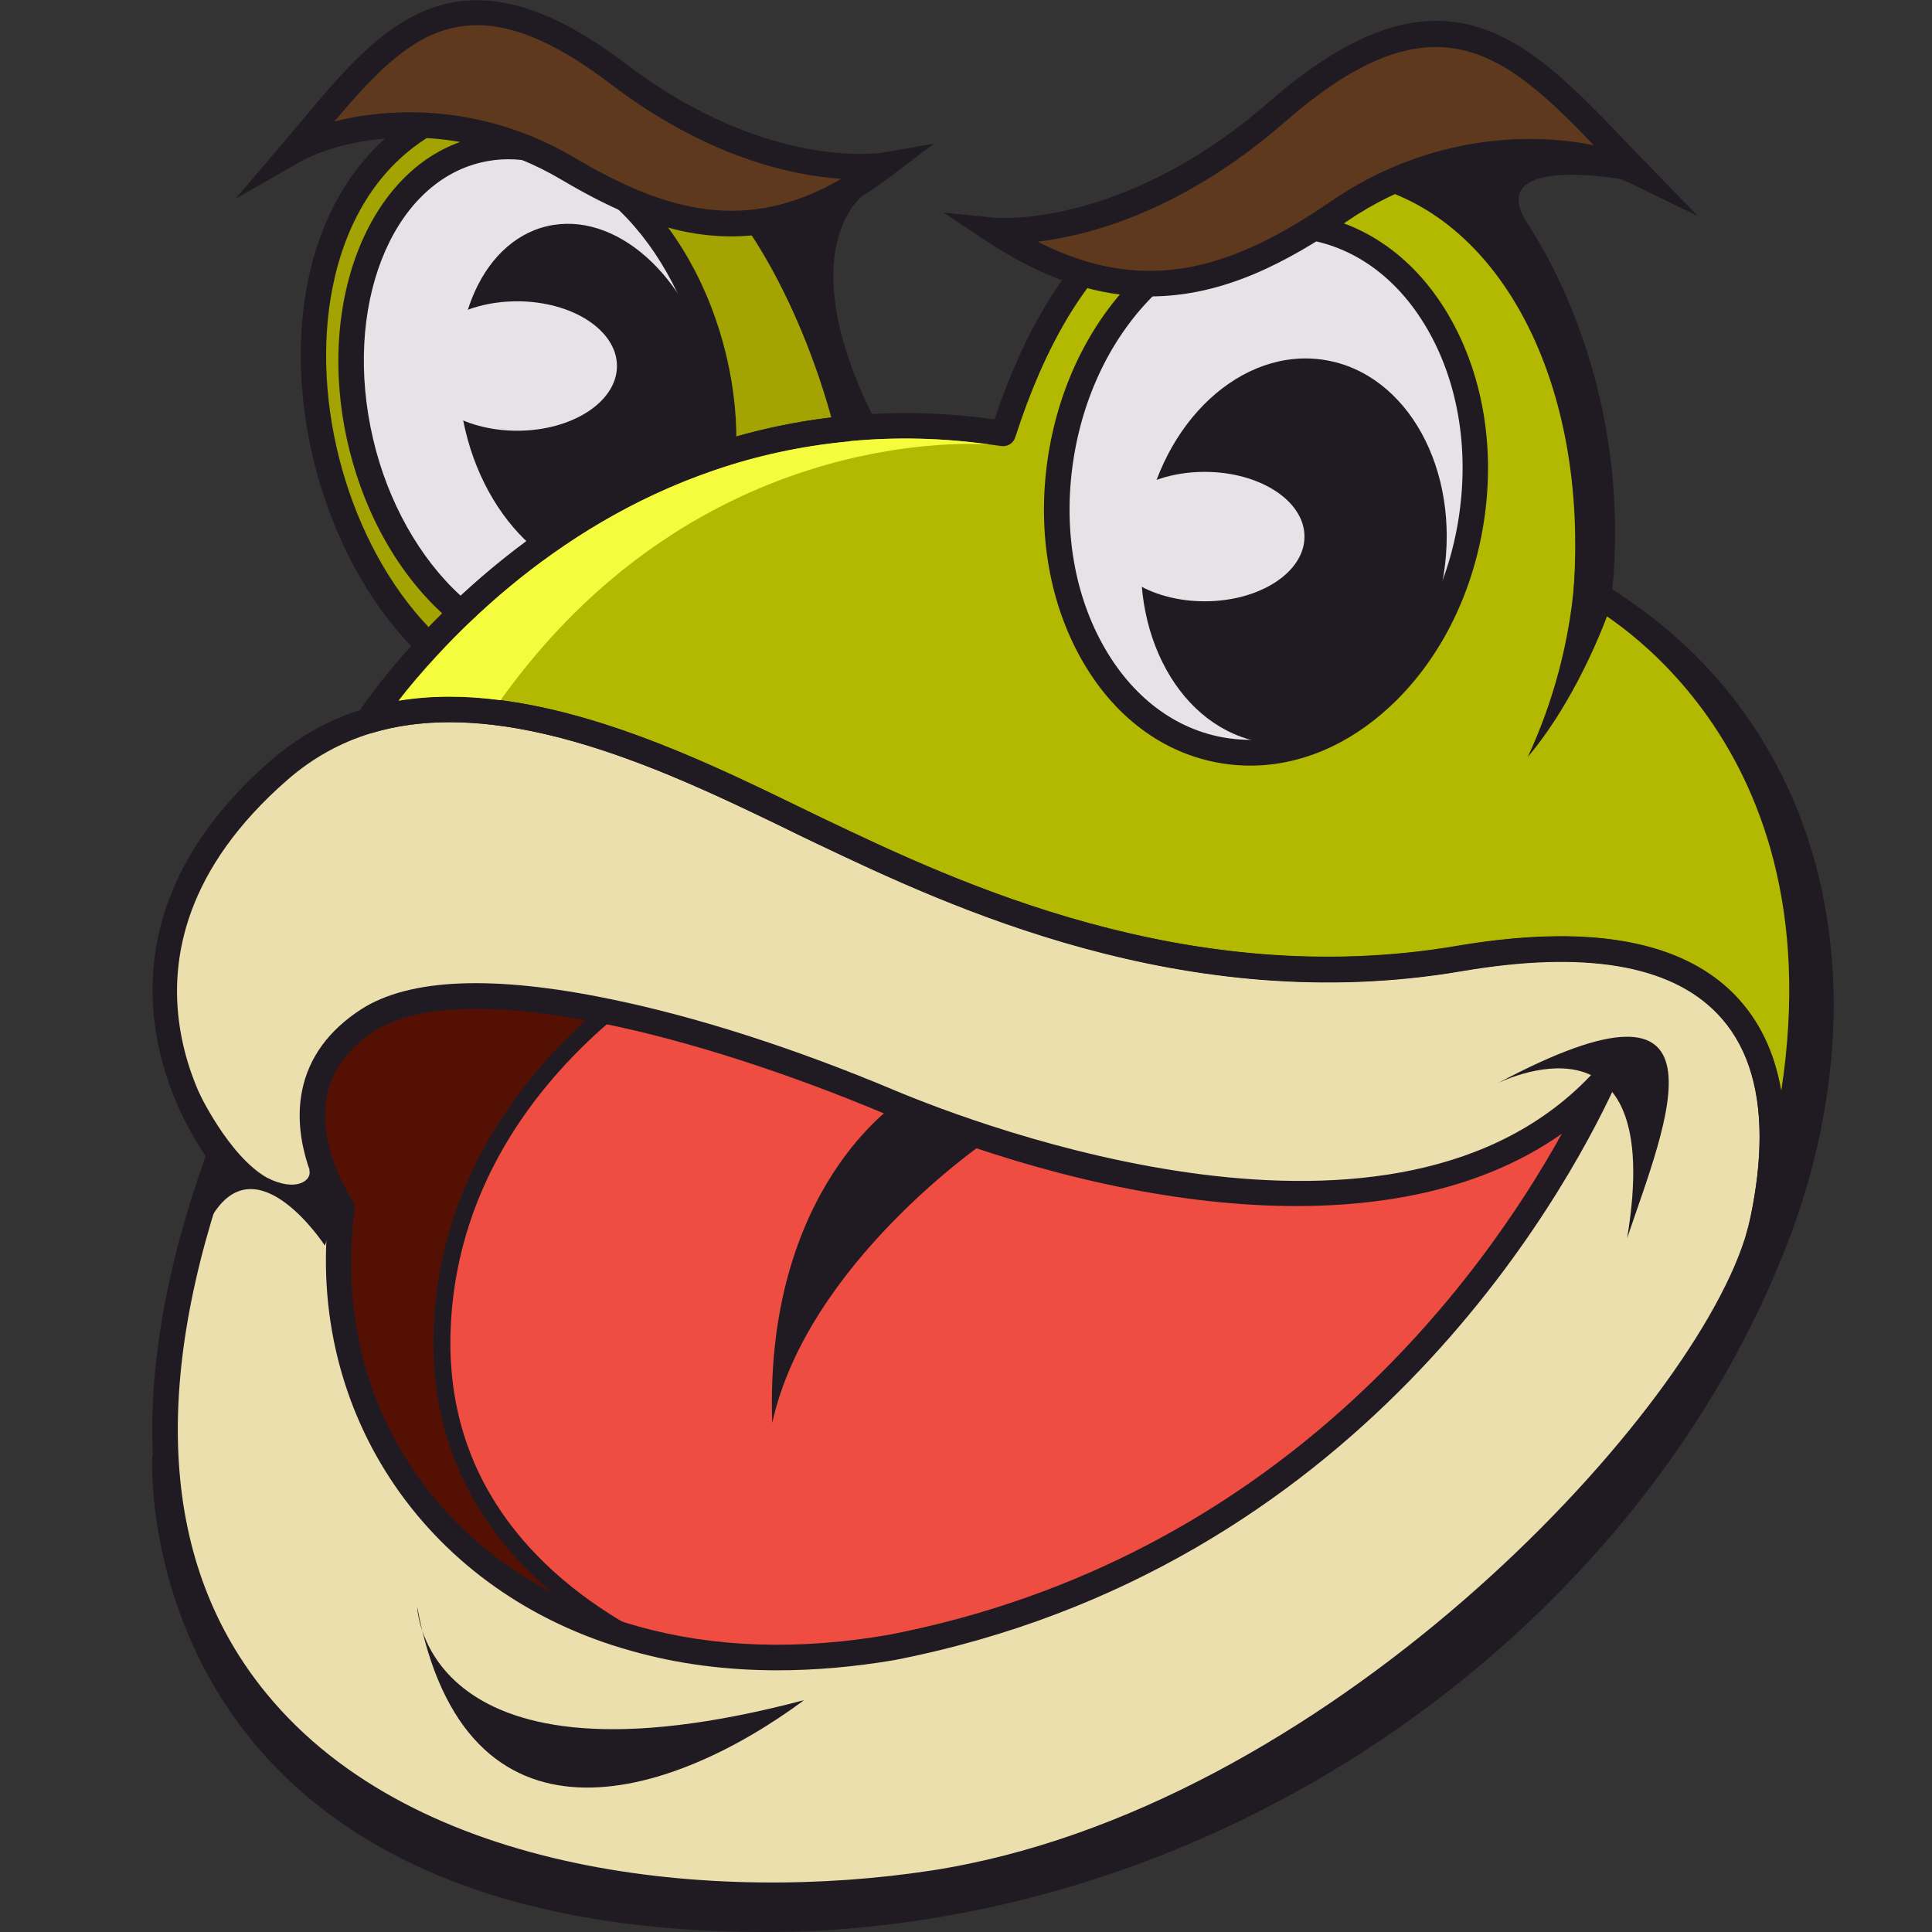 <?xml version="1.0" encoding="utf-8"?>
<!-- Generator: Adobe Illustrator 25.2.1, SVG Export Plug-In . SVG Version: 6.00 Build 0)  -->
<svg version="1.1" id="Слой_1" xmlns="http://www.w3.org/2000/svg" xmlns:xlink="http://www.w3.org/1999/xlink" x="0px" y="0px"
	 viewBox="0 0 1024 1024" style="enable-background:new 0 0 1024 1024;" xml:space="preserve">
<rect x="0" y="0" width="1024" height="1024" fill="#333333" stroke="none"/>
<style type="text/css">
	.st0{fill:#201B22;}
	.st1{fill:#A3A302;}
	.st2{fill:#E5E3E6;}
	.st3{fill:#EBDFAD;}
	.st4{fill:#B3B901;}
	.st5{fill:#541003;}
	.st6{fill:#EF4D42;}
	.st7{fill:none;stroke:#201B22;stroke-width:9.014;stroke-linecap:round;stroke-linejoin:round;stroke-miterlimit:10;}
	.st8{fill:#5E391E;}
	.st9{fill:#F5FC3D;}
</style>
<g>
	<path class="st0" d="M80.7,771.2c0,0-15.3,262.8,345.5,252.5c241.7-10.4,448.1-171.5,522.2-367.4C998,525.3,971.1,381.6,848,308.4
		C766.2,507.1,87.4,771.2,87.4,771.2"/>
	<path class="st1" d="M449.1,227.2L449.1,227.2c-23.4,2.3-45.3,7-65.7,13.4c-1.2,0.5-2.3,0.8-3.5,1.2
		c-37.2,12.3-69.1,30.5-95.4,49.7c0-0.1-0.1,0-0.1,0c-15.2,11.1-28.7,22.6-40,33.4c-6.3,6-12,11.8-17,17.3
		c-76.8-73.6-91.6-243.2,15.8-285C399,2.9,449.1,227.2,449.1,227.2z"/>
	<path class="st0" d="M227.3,349c-1.7,0-3.4-0.7-4.7-1.9C174.5,301,149.5,218,163.1,149.6c9.5-47.9,37.1-83,77.6-98.8
		c39.6-13.8,75.9-11.6,108.2,6.5c78.2,43.5,105.7,163.3,106.8,168.4c0.1,0.5,0.2,1,0.2,1.5v0.1c0,3.5-2.6,6.4-6.1,6.7
		c-21.8,2.1-43.4,6.5-64.3,13.1c-0.9,0.4-2.2,0.8-3.6,1.2c-32.6,10.8-64,27.2-93.4,48.7c-0.3,0.2-0.7,0.4-1,0.6
		c-13.7,10.1-26.4,20.8-38.4,32.3c-6.1,5.8-11.7,11.6-16.7,17c-1.2,1.3-2.9,2.1-4.8,2.2C227.5,349,227.4,349,227.3,349z M289.9,55.5
		c-14.3,0-29.1,2.7-44.6,8c-46,17.9-62.9,58.2-69,88.7c-12.3,61.8,9,136.3,50.9,180.2c3.9-4.1,8.1-8.2,12.5-12.5
		c12.9-12.3,26.6-23.8,40.7-34c0.2-0.2,0.5-0.3,0.7-0.5c30.3-22.1,62.8-38.9,96.6-50.2c1.2-0.4,2.2-0.7,3.2-1.1
		c19.7-6.2,39.6-10.5,59.7-12.9c-7.2-26.4-36.1-117.6-98.3-152.3C326,60,308.4,55.5,289.9,55.5z"/>
	<path class="st2" d="M383.4,240.6c-1.2,0.5-2.3,0.8-3.5,1.2c-37.2,12.3-69.1,30.5-95.4,49.7c0-0.1-0.1,0-0.1,0
		c-15.2,11.1-28.7,22.6-40,33.4c-24.2-19.9-44.1-51.8-53.2-90.4c-17.3-73.4,10.5-142.7,62.2-155c51.7-12.3,107.6,37.3,125,110.7
		C382.5,207.4,384.1,224.5,383.4,240.6z"/>
	<path class="st0" d="M379.8,241.8c-37.2,12.3-69.1,30.5-95.4,49.7c0-0.1-0.1,0-0.1,0c-17.2-14-31.3-36.4-37.7-63.6
		c-12.1-51.1,7.3-99.5,43.3-108c36.1-8.5,75.1,26.1,87.2,77.2C380.8,212.5,381.6,227.8,379.8,241.8z"/>
	<path class="st3" d="M934.3,646.8c-0.6,3.1-1.4,6.2-2.4,9.6c-0.3,0.9-0.6,1.9-0.9,2.8c-33.2,103-227.4,307.2-436.9,339.1
		c-218.3,33.4-497.7-55.4-377.4-386.6c0,0-83.3-103.6,31.5-203.5c14.6-12.6,30.4-21,47.1-26.1c80.7-24.3,180.2,30.3,241.5,59.4
		c74,35.2,196.2,90.6,336.8,66.6C914,484,954.7,548.7,934.3,646.8z"/>
	<path class="st4" d="M934.3,646.8C954.7,548.7,914,484,773.4,508.1c-140.6,24-262.8-31.5-336.8-66.6
		c-46-21.8-113.3-57.9-178.1-64.4c-21.7-2.3-43.1-1.2-63.4,5c1.3-1.9,12.1-18.3,32.2-39.8c39.5-42.5,114.6-104.8,221.8-114.9v-0.1
		c23.8-2.3,49.2-2.1,76.1,1.7c2.2,0.3,4.4,0.5,6.7,0.9C565.7,123.9,624.6,82.7,707,88.5c82.5,5.9,142.8,97.1,134,223.7
		c16.1,7.3,171.5,100.1,91,344.1C932.9,653,933.7,649.9,934.3,646.8z"/>
	<path class="st5" d="M849.9,572.6c-28.6,61.7-137.2,253.7-377.2,300.5c-51,8.8-96.8,6.5-136.3-4.6
		c-108.3-30-168.5-124.7-155.1-228.5c0,0-43.3-62.7,13.9-99.4c25.7-16.5,72.7-15.7,127.3-4.4c47.1,9.6,99.8,27.1,149.1,47.9
		C577.8,628.6,759.5,670.9,849.9,572.6z"/>
	<path class="st0" d="M409.6,1011.3c-101.7,0-214.8-26.8-278.8-105C72.3,835.1,65,736.3,109,612.7c-13-18.6-72.4-116.5,34.6-209.7
		c14.7-12.7,31.3-21.9,49.5-27.4c75.9-22.9,167.9,21.8,228.8,51.3c6.1,3,12,5.8,17.6,8.5c66.5,31.6,190.2,90.3,332.7,66.1
		c69.6-11.9,119.2-3.1,147.5,26.3c25.2,26.1,32.3,66.7,21.2,120.5l0,0c-0.7,3.2-1.5,6.6-2.6,10.1l-0.9,2.8
		c-33,102.6-226,310.9-442.4,343.8C468.6,1009,439.6,1011.3,409.6,1011.3z M238.4,382.8c-14.2,0-28,1.7-41.3,5.7
		c-16.6,5-31.2,13.1-44.6,24.7c-108.6,94.6-33.8,190.2-30.6,194.2c1.5,1.8,1.9,4.3,1.1,6.5c-43.7,120.3-37.6,215.8,18.3,283.8
		c79.4,96.8,239.1,111,351.8,93.8c207.9-31.7,400.3-237.5,431.5-334.5l0.9-2.7c0.9-3.1,1.7-6.1,2.3-9l0,0
		c10.2-49.2,4.3-85.7-17.7-108.4c-25-25.9-70.6-33.4-135.5-22.3c-146.7,25.1-273-35-340.8-67.2c-5.6-2.6-11.5-5.5-17.7-8.5
		C368.1,415.8,300.1,382.8,238.4,382.8z"/>
	<path class="st0" d="M848,308.4C855,185.1,795.1,88,707.4,81.8c-87.5-6.2-146.5,39.8-180.3,140.5c-26.6-3.8-53.1-4.3-78.7-1.9
		c-0.4,0.1-0.7,0.1-1.1,0.2c-105.6,10.4-180.7,69.3-225,117c-18.2,19.6-29,34.9-32.8,40.7c-1.6,2.4-1.5,5.5,0.2,7.8
		c1.7,2.3,4.6,3.2,7.4,2.4c70.8-21.4,159.9,21.9,219,50.5c6.1,3.1,12.1,5.9,17.7,8.6c67.8,32.2,194.1,92.2,340.8,67.2
		c64.8-11.1,110.4-3.6,135.5,22.4c15,15.5,22.5,37.4,22.5,65.5c0,13-1.6,27.2-4.9,42.8c-0.6,2.9-1.4,5.9-2.3,9
		c-1.1,3.5,0.9,7.2,4.5,8.4c0.6,0.2,1.4,0.3,2,0.3c2.9,0,5.5-1.8,6.4-4.6C1017.3,419.3,874.8,323.9,848,308.4z M919.8,527.6
		c-20.2-20.9-51.2-31.4-92.5-31.4c-16.7,0-35.1,1.7-55.1,5.1C629.7,525.6,506,467,439.5,435.3c-5.5-2.6-11.4-5.5-17.6-8.5
		c-42.4-20.6-100-48.5-156.7-55.7c-18.3-2.4-36.4-2.6-54,0.3c5.1-6.7,12.2-15.1,21-24.6c42.9-46.2,115.5-103.2,217.4-112.8
		c0.4-0.1,0.7-0.1,1.1-0.2c24.2-2.3,48.9-1.7,73.9,1.8c1.3,0.1,1.9,0.2,1.9,0.2c1.4,0.2,2.8,0.5,4.1,0.6c3.3,0.5,6.5-1.4,7.5-4.6
		C570,132.8,623.5,89.4,706.5,95.3c81,5.8,135.8,98.8,127.6,216.5c-0.2,2.8,1.4,5.4,4,6.6c1.5,0.7,135.5,67.7,106,259.8
		C940.6,557.7,932.5,540.9,919.8,527.6z"/>
	<path class="st6" d="M849.9,572.6c-28.6,61.7-137.2,253.7-377.2,300.5c-51,8.8-96.8,6.5-136.3-4.6c-58.1-31.7-105.6-84.5-102-165.3
		c3.5-80.9,51.5-136.2,88.1-167c47.1,9.6,99.8,27.1,149.1,47.9C577.8,628.6,759.5,670.9,849.9,572.6z"/>
	<path class="st7" d="M849.9,572.6c-28.6,61.7-137.2,253.7-377.2,300.5c-51,8.8-96.8,6.5-136.3-4.6c-58.1-31.7-105.6-84.5-102-165.3
		c3.5-80.9,51.5-136.2,88.1-167c47.1,9.6,99.8,27.1,149.1,47.9C577.8,628.6,759.5,670.9,849.9,572.6z"/>
	<ellipse transform="matrix(0.159 -0.987 0.987 0.159 308.556 880.382)" class="st2" cx="671" cy="259.1" rx="140.6" ry="110"/>
	<path class="st0" d="M244.4,331.6c-1.5,0-3-0.5-4.3-1.5c-26.6-21.9-46.3-55.3-55.5-94.1c-18.1-76.9,12-150,67.2-163.1
		c27.2-6.5,56.1,2.3,81.4,24.7c24.6,21.8,43,54.1,51.8,91c4.2,17.7,5.9,35.3,5.1,52.2c-0.1,2.7-1.8,5.1-4.3,6
		c-1.3,0.5-2.6,0.9-4,1.3c-32.6,10.8-64,27.2-93.4,48.7c-0.3,0.2-0.7,0.4-1,0.6c-13.7,10.1-26.4,20.8-38.4,32.3
		C247.7,331,246,331.6,244.4,331.6z M269.4,84.4c-4.9,0-9.7,0.6-14.4,1.7c-48,11.4-73.6,77.2-57.2,146.8c7.8,33.2,24.6,63,46.4,82.9
		c11.6-10.7,23.8-20.7,36.2-29.8c0.2-0.2,0.5-0.3,0.7-0.5c30-21.8,62.2-38.6,95.6-49.8c0.2-14.3-1.4-29.1-4.9-43.9
		c-8.1-34.1-25-64-47.6-84C306.9,92.4,287.9,84.4,269.4,84.4z M383.4,240.6L383.4,240.6L383.4,240.6z"/>
	<path class="st0" d="M662.7,405.8c-5,0-10.1-0.4-15.1-1.2c-31.1-5-57.8-25-75.1-56.4c-17-30.8-23-69-16.8-107.6
		c6.2-38.6,23.9-73,49.7-96.9c26.3-24.4,57.9-35,89-30c31.1,5,57.8,25,75.1,56.4c17,30.8,23,69,16.8,107.6
		c-6.2,38.6-23.9,73-49.7,96.9C714.6,395,688.8,405.8,662.7,405.8z M679.4,125.9c-22.7,0-45.3,9.6-64.8,27.6
		c-23.6,21.9-39.8,53.5-45.5,89.1c-5.7,35.6-0.3,70.7,15.3,98.9c15.3,27.7,38.5,45.3,65.4,49.6c26.9,4.3,54.5-5.1,77.7-26.6
		c23.6-21.9,39.8-53.5,45.5-89.1l0,0c5.7-35.6,0.3-70.7-15.3-98.9c-15.3-27.7-38.5-45.3-65.4-49.6
		C688,126.3,683.7,125.9,679.4,125.9z"/>
	
		<ellipse transform="matrix(0.159 -0.987 0.987 0.159 288.516 922.62)" class="st0" cx="685.8" cy="292" rx="102.7" ry="80.4"/>
	<path class="st0" d="M412,885.3c-27.2,0-53.1-3.4-77.4-10.3c-107.4-29.8-173-125.5-160.3-233.4c-4.9-7.9-19.9-35.1-14.2-63.5
		c3.5-17.5,14.1-32,31.4-43.2c25.6-16.4,70.1-18.2,132.3-5.3c45.4,9.3,97.4,26,150.4,48.3c43.6,18.3,266.4,103.7,370.7-9.8
		c2.2-2.4,6-2.9,8.7-1c2.8,1.8,3.8,5.4,2.4,8.5c-27.4,59.2-136,256.3-382,304.3C452.7,883.5,432,885.3,412,885.3z M252.2,534.7
		c-23.3,0-41.3,3.9-53.4,11.6c-14.1,9.1-22.7,20.7-25.5,34.4c-5.5,27.4,13.3,55.2,13.5,55.5c0.9,1.4,1.4,3,1.1,4.7
		C174.6,744.6,235,833.4,338.2,862c40.3,11.3,85.1,12.8,133.3,4.4C677.8,826.2,785,678.1,827.8,600.9c-91,64.2-241,38.8-358.9-10.6
		c-51.4-21.6-103.9-38.5-147.8-47.5C294.7,537.4,271.6,534.7,252.2,534.7z"/>
	<path class="st8" d="M526.6,122.2c0,0,69.7,7.4,150.4-62.9c93.8-81.8,134.5-26.1,191.2,32.4c-29.7-14.4-96.6-22-158.5,20.3
		S594.4,167.1,526.6,122.2z"/>
	<path class="st8" d="M468.8,87.6c0,0-63.2,10.9-141.1-48.4c-90.6-69-124.3-15.7-172.7,41.1c26.2-14.9,86.9-25.9,146,9
		S409.6,132.7,468.8,87.6z"/>
	<path class="st0" d="M609.5,157.1c-26.3,0-54.9-8.2-86.6-29.3l-22.8-15.1l27.2,2.7c0.7,0.1,68,6,145.2-61.3
		c92.3-80.4,137.2-33.4,189.2,21c3.7,3.9,7.5,7.9,11.4,11.8l26.8,27.6l-34.6-16.8c-28.9-14-93.1-20.3-151.7,19.8
		C682.2,139.1,648.3,157.1,609.5,157.1z M550,128.1c58.4,29.9,105.2,13.1,155.9-21.7C755.2,72.7,808.5,69.5,844.8,77
		c-47.5-49.4-84.7-81.2-163.4-12.7C627.2,111.6,578,124.7,550,128.1z"/>
	<path class="st0" d="M387.6,125.3c-32.6,0-62.2-13.6-90.1-30.1c-55.7-33-113.8-23.5-139.2-9l-33.4,19.1l24.9-29.3
		c3.3-3.9,6.5-7.7,9.7-11.5c42.5-50.8,82.7-98.8,172.3-30.6C406.5,90.7,467,81,467.7,80.9l27.2-4.7l-22,16.7
		C442.2,116.4,413.9,125.3,387.6,125.3z M217.2,59.5c26.8,0,57.4,6.4,87.2,24c47.7,28.3,90.9,40.8,141.5,11.3
		c-26.2-1.8-71.1-11.3-122.3-50.3c-74.8-57-106.8-27-146.4,19.9C188.8,61.4,202.4,59.5,217.2,59.5z"/>
	<ellipse class="st2" cx="638.5" cy="284.4" rx="52.9" ry="34.3"/>
	<ellipse class="st2" cx="274.1" cy="194" rx="52.9" ry="34.3"/>
	<path class="st0" d="M476.4,583.9c0,0-71.4,45.6-67.1,170.3C427.8,669.9,522,605.4,522,605.4L476.4,583.9z"/>
	<path class="st0" d="M793.7,574.2c0,0,90-45.7,68.7,82.1C883.4,594.1,921.5,506,793.7,574.2z"/>
	<path class="st0" d="M835,284.4c0,0,3.8,54.5-25.3,116.9c28.7-34.1,43.9-79.8,43.9-79.8l-12.7-9.1L835,284.4z"/>
	<path class="st0" d="M105,578.2c0,0,16,34.4,36.5,46c15.4,7.9,24.2,1.5,22.4-4.2c13.1,6.6,14.5,21.5,14.5,21.5l-6.2,18.7
		c0,0-35.5-54.5-59.3-16.5c-2.8-20.8,5.6-35.3,5.6-35.3S105,594.3,105,578.2z"/>
	<path class="st0" d="M221.1,851.6c0,0,3,103,205.1,49.5C355,953.9,246.4,988.1,221.1,851.6z"/>
	<path class="st0" d="M858.1,94.8c0,0-72.2-12.8-48.4,23.8c23.8,36.6,55.4,110,43.9,202.9c-12.8,0.7-15.4-3-15.4-3
		s10-192-97.5-222.1C768.7,65,853.3,81.8,858.1,94.8z"/>
	<path class="st0" d="M457,103.9c0,0-37.7,28.3,5.1,115.5c-12.2,10.4-12.2,10.4-12.2,10.4s-28-92.2-49.4-109.4
		C435.9,110.3,457,103.9,457,103.9z"/>
	<path class="st9" d="M524.7,235.6c-17.7-1.2-158.3-5.8-259.4,135.5c-18.3-2.4-36.4-2.6-54,0.3c5.1-6.7,12.2-15.1,21-24.6
		c42.9-46.2,115.5-103.2,217.4-112.8c0.4-0.1,0.7-0.1,1.1-0.2C474.9,231.5,499.7,232.1,524.7,235.6z"/>
</g>
</svg>
